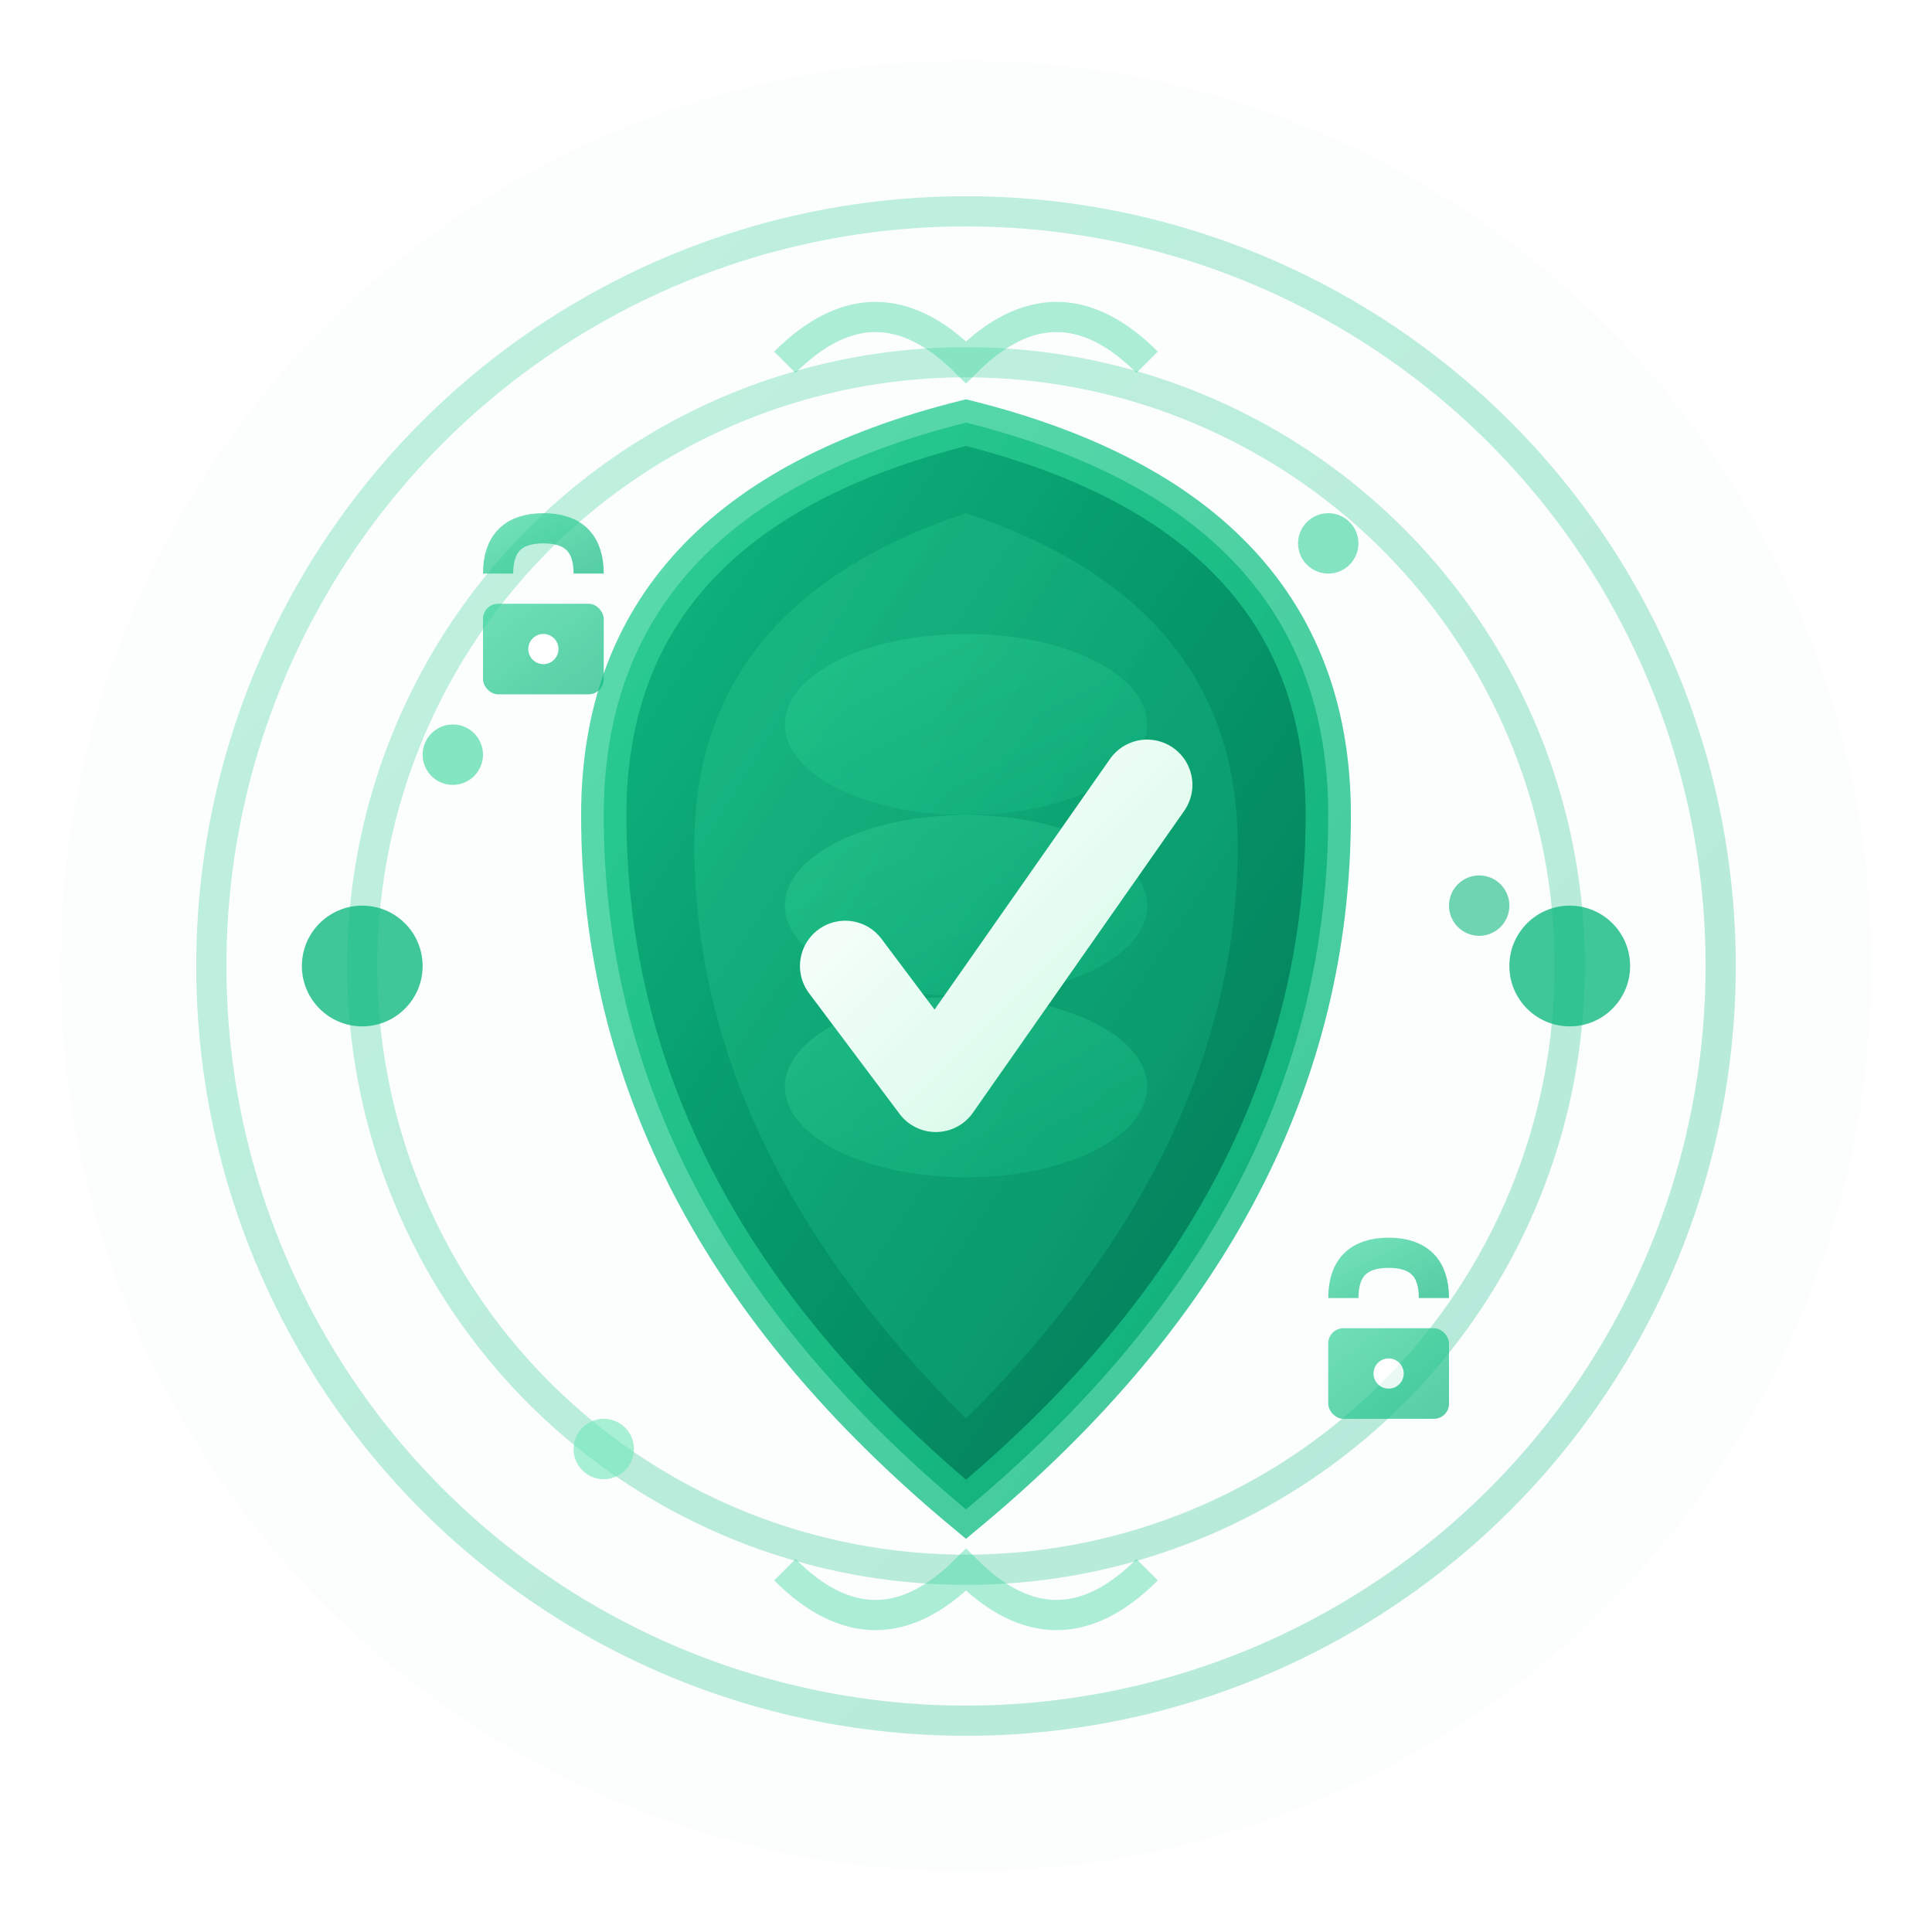 <svg width="128" height="128" viewBox="0 0 64 64" xmlns="http://www.w3.org/2000/svg">
  <defs>
    <!-- Gradient definitions -->
    <linearGradient id="shieldGradient" x1="0%" y1="0%" x2="100%" y2="100%">
      <stop offset="0%" style="stop-color:#10b981;stop-opacity:1" />
      <stop offset="50%" style="stop-color:#059669;stop-opacity:1" />
      <stop offset="100%" style="stop-color:#047857;stop-opacity:1" />
    </linearGradient>
    
    <linearGradient id="protectionGradient" x1="0%" y1="0%" x2="100%" y2="100%">
      <stop offset="0%" style="stop-color:#34d399;stop-opacity:1" />
      <stop offset="100%" style="stop-color:#10b981;stop-opacity:1" />
    </linearGradient>
    
    <linearGradient id="checkGradient" x1="0%" y1="0%" x2="100%" y2="100%">
      <stop offset="0%" style="stop-color:#ffffff;stop-opacity:1" />
      <stop offset="100%" style="stop-color:#d1fae5;stop-opacity:1" />
    </linearGradient>
    
    <!-- Glow filter -->
    <filter id="securityGlow" x="-50%" y="-50%" width="200%" height="200%">
      <feGaussianBlur stdDeviation="2" result="coloredBlur"/>
      <feMerge> 
        <feMergeNode in="coloredBlur"/>
        <feMergeNode in="SourceGraphic"/>
      </feMerge>
    </filter>
    
    <!-- Protection pulse -->
    <filter id="protectionPulse" x="-50%" y="-50%" width="200%" height="200%">
      <feGaussianBlur stdDeviation="1" result="coloredBlur"/>
      <feMerge> 
        <feMergeNode in="coloredBlur"/>
        <feMergeNode in="SourceGraphic"/>
      </feMerge>
    </filter>
  </defs>
  
  <!-- Background circle -->
  <circle cx="32" cy="32" r="30" fill="url(#shieldGradient)" filter="url(#securityGlow)" opacity="0.1"/>
  
  <!-- Protection rings -->
  <g opacity="0.3">
    <circle cx="32" cy="32" r="25" fill="none" stroke="url(#protectionGradient)" stroke-width="1">
      <animate attributeName="r" values="25;28;25" dur="3s" repeatCount="indefinite"/>
      <animate attributeName="opacity" values="0.3;0.1;0.3" dur="3s" repeatCount="indefinite"/>
    </circle>
    <circle cx="32" cy="32" r="20" fill="none" stroke="url(#protectionGradient)" stroke-width="1">
      <animate attributeName="r" values="20;23;20" dur="2.5s" repeatCount="indefinite"/>
      <animate attributeName="opacity" values="0.4;0.1;0.4" dur="2.5s" repeatCount="indefinite"/>
    </circle>
  </g>
  
  <!-- Main shield -->
  <g transform="translate(32, 32)" filter="url(#securityGlow)">
    <!-- Shield body -->
    <path d="M0,-18 Q-12,-15 -12,-5 Q-12,8 0,18 Q12,8 12,-5 Q12,-15 0,-18 Z" fill="url(#shieldGradient)"/>
    
    <!-- Shield border -->
    <path d="M0,-18 Q-12,-15 -12,-5 Q-12,8 0,18 Q12,8 12,-5 Q12,-15 0,-18 Z" 
          fill="none" stroke="url(#protectionGradient)" stroke-width="1.5" opacity="0.8"/>
    
    <!-- Inner shield design -->
    <path d="M0,-15 Q-9,-12 -9,-4 Q-9,6 0,15 Q9,6 9,-4 Q9,-12 0,-15 Z" 
          fill="url(#protectionGradient)" opacity="0.3"/>
    
    <!-- Security layers -->
    <ellipse cx="0" cy="-8" rx="6" ry="3" fill="url(#protectionGradient)" opacity="0.4"/>
    <ellipse cx="0" cy="-2" rx="6" ry="3" fill="url(#protectionGradient)" opacity="0.4"/>
    <ellipse cx="0" cy="4" rx="6" ry="3" fill="url(#protectionGradient)" opacity="0.4"/>
    
    <!-- Shield animation -->
    <animateTransform attributeName="transform" type="scale" values="1;1.05;1" dur="4s" repeatCount="indefinite"/>
  </g>
  
  <!-- Security checkmark -->
  <g transform="translate(32, 32)" filter="url(#protectionPulse)">
    <path d="M-4,0 L-1,4 L6,-6" stroke="url(#checkGradient)" stroke-width="3" 
          fill="none" stroke-linecap="round" stroke-linejoin="round">
      <animate attributeName="stroke-dasharray" values="0,20;20,0;20,0" dur="2s" repeatCount="indefinite"/>
      <animate attributeName="stroke-dashoffset" values="20;0;0" dur="2s" repeatCount="indefinite"/>
    </path>
  </g>
  
  <!-- Security indicators -->
  <g opacity="0.7">
    <!-- Lock indicators -->
    <g transform="translate(18, 20)">
      <rect x="-2" y="0" width="4" height="3" rx="0.5" fill="url(#protectionGradient)"/>
      <path d="M-1.5,-1 Q-1.5,-2.5 0,-2.5 Q1.5,-2.5 1.5,-1" 
            fill="none" stroke="url(#protectionGradient)" stroke-width="1"/>
      <circle cx="0" cy="1.5" r="0.5" fill="#ffffff"/>
      <animateTransform attributeName="transform" type="translate" values="18,20;18,19;18,20" dur="3s" repeatCount="indefinite"/>
    </g>
    
    <g transform="translate(46, 44)">
      <rect x="-2" y="0" width="4" height="3" rx="0.5" fill="url(#protectionGradient)"/>
      <path d="M-1.5,-1 Q-1.5,-2.5 0,-2.5 Q1.5,-2.5 1.5,-1" 
            fill="none" stroke="url(#protectionGradient)" stroke-width="1"/>
      <circle cx="0" cy="1.5" r="0.5" fill="#ffffff"/>
      <animateTransform attributeName="transform" type="translate" values="46,44;46,43;46,44" dur="2.5s" repeatCount="indefinite"/>
    </g>
  </g>
  
  <!-- Security particles -->
  <g opacity="0.6">
    <circle cx="15" cy="25" r="1" fill="#34d399">
      <animate attributeName="cy" values="25;20;25" dur="3s" repeatCount="indefinite"/>
      <animate attributeName="opacity" values="0;1;0" dur="3s" repeatCount="indefinite"/>
    </circle>
    <circle cx="49" cy="30" r="1" fill="#10b981">
      <animate attributeName="cy" values="30;25;30" dur="2.5s" repeatCount="indefinite"/>
      <animate attributeName="opacity" values="0;1;0" dur="2.5s" repeatCount="indefinite"/>
    </circle>
    <circle cx="20" cy="48" r="1" fill="#6ee7b7">
      <animate attributeName="cy" values="48;43;48" dur="3.5s" repeatCount="indefinite"/>
      <animate attributeName="opacity" values="0;1;0" dur="3.5s" repeatCount="indefinite"/>
    </circle>
    <circle cx="44" cy="18" r="1" fill="#34d399">
      <animate attributeName="cy" values="18;13;18" dur="4s" repeatCount="indefinite"/>
      <animate attributeName="opacity" values="0;1;0" dur="4s" repeatCount="indefinite"/>
    </circle>
  </g>
  
  <!-- Reliability indicators -->
  <g opacity="0.8">
    <!-- Status lights -->
    <circle cx="12" cy="32" r="2" fill="#10b981">
      <animate attributeName="opacity" values="0.5;1;0.5" dur="2s" repeatCount="indefinite"/>
    </circle>
    <circle cx="52" cy="32" r="2" fill="#10b981">
      <animate attributeName="opacity" values="1;0.5;1" dur="2s" repeatCount="indefinite"/>
    </circle>
    
    <!-- Monitoring waves -->
    <g transform="translate(32, 12)" opacity="0.5">
      <path d="M-6,0 Q-3,-3 0,0 Q3,-3 6,0" fill="none" stroke="#34d399" stroke-width="1">
        <animate attributeName="d" values="M-6,0 Q-3,-3 0,0 Q3,-3 6,0;M-6,0 Q-3,3 0,0 Q3,3 6,0;M-6,0 Q-3,-3 0,0 Q3,-3 6,0" dur="2s" repeatCount="indefinite"/>
      </path>
    </g>
    
    <g transform="translate(32, 52)" opacity="0.5">
      <path d="M-6,0 Q-3,3 0,0 Q3,3 6,0" fill="none" stroke="#34d399" stroke-width="1">
        <animate attributeName="d" values="M-6,0 Q-3,3 0,0 Q3,3 6,0;M-6,0 Q-3,-3 0,0 Q3,-3 6,0;M-6,0 Q-3,3 0,0 Q3,3 6,0" dur="2s" repeatCount="indefinite"/>
      </path>
    </g>
  </g>
</svg>